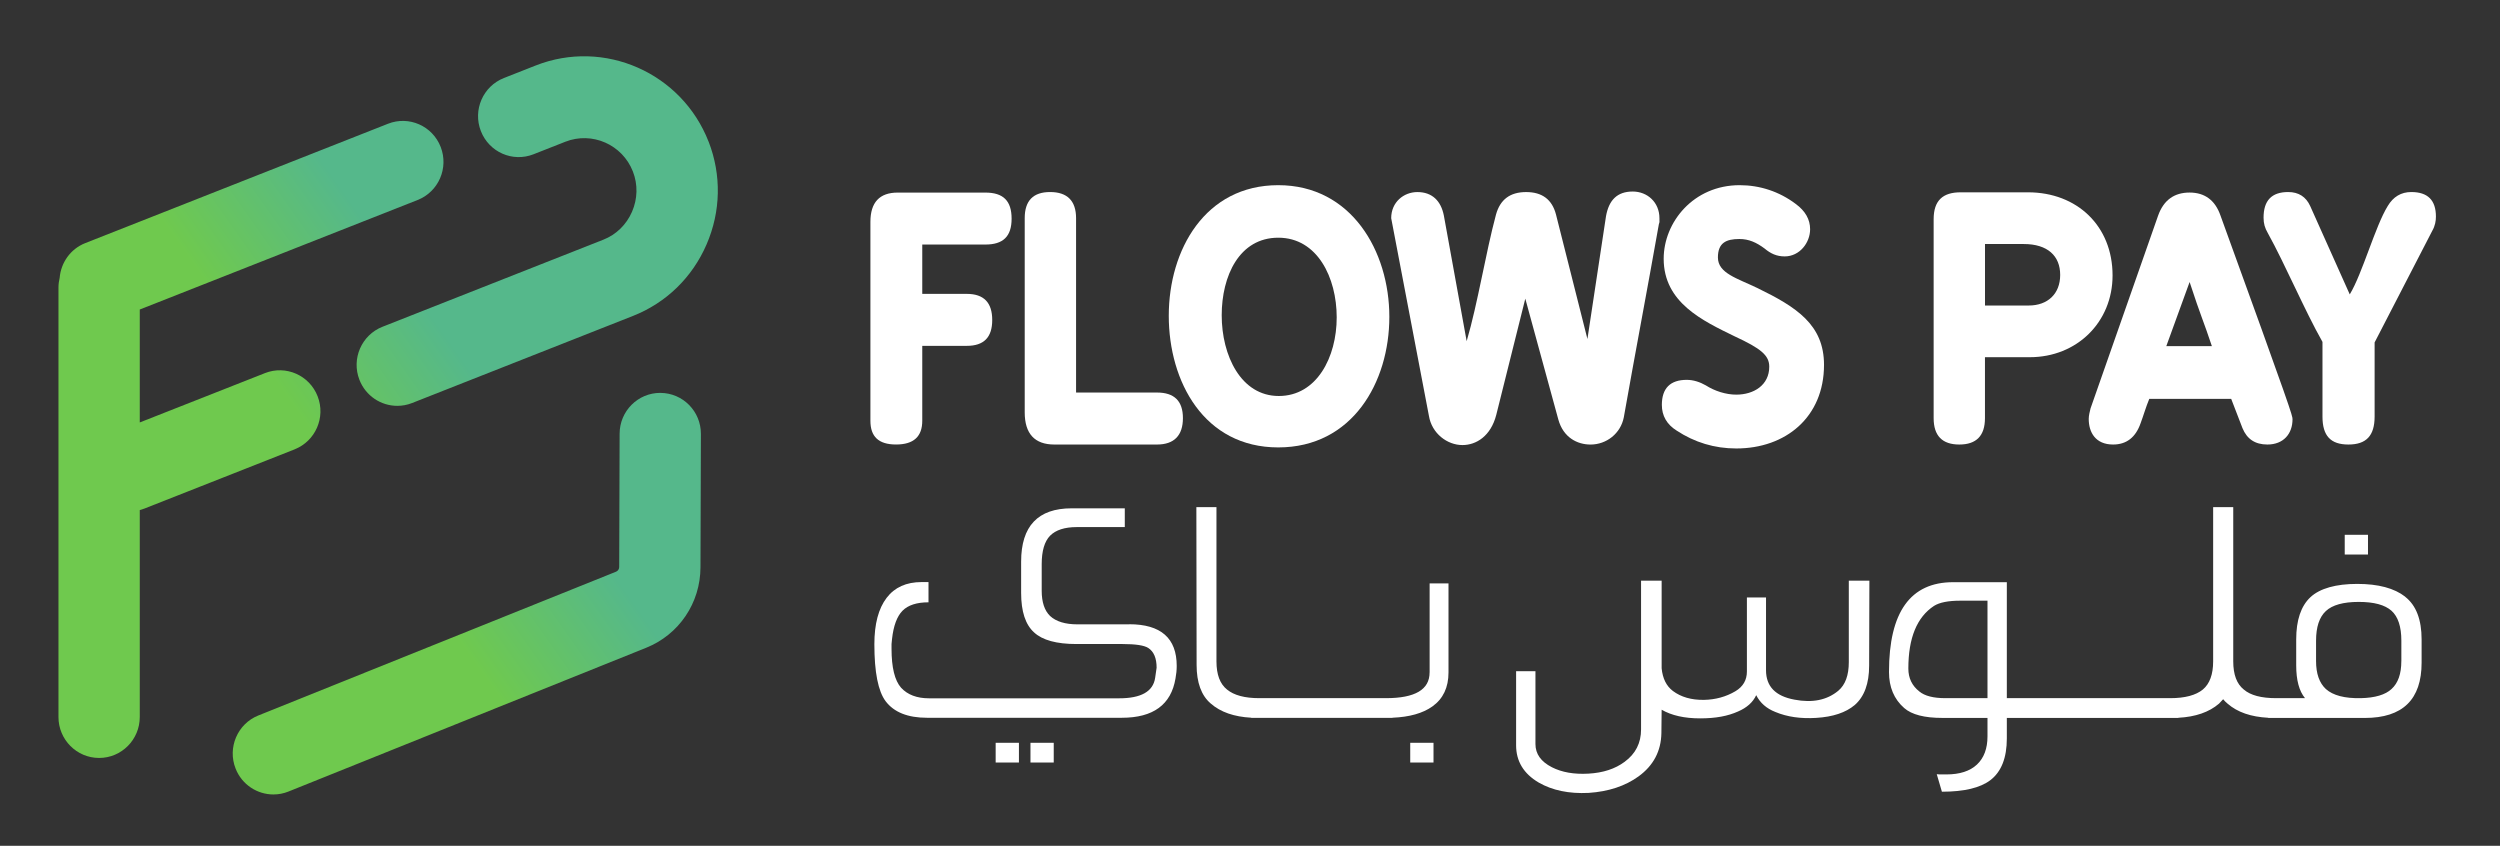 <svg width="201" height="68" viewBox="0 0 201 68" fill="none" xmlns="http://www.w3.org/2000/svg">
<rect x="0" y="0" width="201" height="68" fill="#333333" stroke="none"/>
<path d="M53.094 31.587H53.085C51.283 31.587 49.822 33.055 49.817 34.868L49.783 45.588C49.783 45.755 49.682 45.903 49.528 45.965L20.768 57.525C19.092 58.198 18.275 60.114 18.945 61.802C19.455 63.09 20.684 63.875 21.983 63.875C22.387 63.875 22.795 63.8 23.192 63.64L51.952 52.081C54.597 51.017 56.312 48.477 56.319 45.609L56.353 34.89C56.36 33.072 54.9 31.594 53.094 31.589V31.587Z" fill="url(#paint0_linear_33438_3148)"/>
<path d="M56.973 11.396C54.813 5.845 48.573 3.096 43.064 5.268L40.513 6.273C38.832 6.937 38.002 8.845 38.661 10.538C39.32 12.231 41.212 13.067 42.896 12.403L45.447 11.398C47.604 10.548 50.042 11.623 50.886 13.793C51.293 14.837 51.266 15.985 50.814 17.026C50.362 18.065 49.542 18.865 48.508 19.271L30.75 26.273C29.069 26.937 28.239 28.845 28.898 30.538C29.403 31.836 30.637 32.63 31.942 32.63C32.339 32.63 32.741 32.558 33.133 32.403L50.891 25.401C53.553 24.352 55.655 22.313 56.804 19.661C57.956 17.009 58.016 14.074 56.973 11.391V11.396Z" fill="url(#paint1_linear_33438_3148)"/>
<path d="M23.686 36.127C25.367 35.464 26.197 33.555 25.538 31.863C24.879 30.17 22.984 29.334 21.303 29.998L11.237 33.965V24.885L33.579 16.079C35.26 15.416 36.089 13.507 35.431 11.814C34.772 10.121 32.877 9.286 31.196 9.949L6.861 19.543C5.661 20.015 4.898 21.124 4.797 22.337C4.737 22.589 4.701 22.851 4.701 23.12V57.648C4.701 59.467 6.166 60.939 7.969 60.939C9.773 60.939 11.237 59.465 11.237 57.648V41.01C11.357 40.978 11.48 40.94 11.598 40.894L23.684 36.13L23.686 36.127Z" fill="url(#paint2_linear_33438_3148)"/>
<path d="M69.981 17.838C69.981 16.268 70.719 15.484 72.171 15.484H79.226C80.66 15.484 81.333 16.142 81.333 17.583C81.333 19.024 80.638 19.661 79.226 19.661H74.15V23.628H77.731C79.099 23.628 79.775 24.328 79.775 25.728C79.775 27.128 79.101 27.806 77.731 27.806H74.15V33.829C74.15 35.103 73.455 35.738 72.044 35.738C70.632 35.738 69.981 35.101 69.981 33.829V17.835V17.838Z" fill="white"/>
<path d="M82.387 17.54C82.387 16.14 83.06 15.44 84.431 15.44C85.801 15.44 86.516 16.14 86.516 17.54V31.56H93.023C94.412 31.56 95.107 32.238 95.107 33.618C95.107 34.999 94.412 35.74 93.023 35.74H84.767C83.188 35.74 82.387 34.87 82.387 33.151V17.54Z" fill="white"/>
<path d="M111.703 25.474C111.703 30.734 108.733 35.972 102.772 35.972C96.811 35.972 93.969 30.69 93.969 25.387C93.969 20.083 96.895 14.888 102.772 14.888C108.649 14.888 111.703 20.192 111.703 25.474ZM98.225 25.348C98.225 28.571 99.762 31.838 102.816 31.838C105.869 31.838 107.471 28.719 107.471 25.517C107.471 22.316 105.913 19.111 102.775 19.111C99.637 19.111 98.225 22.187 98.225 25.348Z" fill="white"/>
<path d="M117.921 27.426C118.828 24.328 119.438 20.383 120.28 17.244C120.617 16.036 121.417 15.442 122.701 15.442C123.986 15.442 124.786 16.036 125.101 17.244L127.629 27.256L129.124 17.372C129.355 16.101 130.009 15.399 131.272 15.399C132.45 15.399 133.419 16.268 133.419 17.542V17.712C133.419 17.774 133.441 17.859 133.376 18.009C132.45 23.248 131.481 28.319 130.553 33.558C130.3 34.851 129.163 35.742 127.879 35.742C126.804 35.742 125.688 35.171 125.289 33.727L122.634 24.013L120.297 33.367C119.854 35.064 118.695 35.783 117.579 35.783C116.358 35.783 115.115 34.851 114.884 33.429L111.852 17.542C111.852 16.249 112.862 15.442 113.958 15.442C115.139 15.442 115.853 16.142 116.086 17.329L117.919 27.426H117.921Z" fill="white"/>
<path d="M139.846 19.216C138.771 19.216 138.12 19.533 138.12 20.7C138.12 21.974 139.678 22.376 141.301 23.161C144.439 24.689 146.651 26.108 146.651 29.334C146.651 33.555 143.554 36.057 139.596 36.057C137.848 36.057 136.246 35.57 134.794 34.614C134.015 34.127 133.613 33.427 133.613 32.555C133.613 31.218 134.287 30.54 135.614 30.54C136.141 30.54 136.667 30.71 137.151 30.986C137.846 31.431 138.752 31.729 139.594 31.729C141.005 31.729 142.248 30.966 142.248 29.482C142.248 28.569 141.575 28.019 139.469 27.043C136.898 25.791 133.76 24.328 133.76 20.807C133.76 17.859 136.16 14.888 139.868 14.888C141.489 14.888 143.049 15.396 144.374 16.394C145.153 16.966 145.533 17.646 145.533 18.431C145.533 19.514 144.692 20.615 143.489 20.615C142.835 20.615 142.352 20.383 141.869 19.978C141.214 19.492 140.604 19.216 139.846 19.216Z" fill="white"/>
<path d="M155.465 17.625C155.465 16.118 156.203 15.462 157.634 15.462H163.047C167.007 15.462 169.85 18.177 169.85 22.144C169.85 25.898 166.986 28.719 163.193 28.719H159.591V33.619C159.591 35.04 158.896 35.74 157.528 35.74C156.16 35.74 155.465 35.04 155.465 33.619V17.625ZM159.594 19.62V24.563H163.112C164.629 24.563 165.639 23.631 165.639 22.103C165.639 20.575 164.629 19.62 162.713 19.62H159.596H159.594Z" fill="white"/>
<path d="M179.392 32.071H172.801C172.527 32.73 172.337 33.408 172.106 34.023C171.707 35.169 170.968 35.74 169.893 35.74C168.482 35.74 167.934 34.764 167.934 33.682C167.934 33.406 168.018 33.088 168.08 32.834L173.515 17.327C173.957 16.097 174.799 15.481 176.042 15.481C177.285 15.481 178.105 16.118 178.526 17.327C184.254 33.108 184.319 33.428 184.319 33.703C184.319 34.89 183.581 35.74 182.297 35.74C181.306 35.74 180.654 35.295 180.296 34.425L179.389 32.071H179.392ZM174.169 27.828H177.834C177.16 25.791 176.949 25.452 176.045 22.674L174.171 27.828H174.169Z" fill="white"/>
<path d="M186.727 27.489C185.275 24.922 183.736 21.274 182.327 18.729C182.096 18.327 181.99 17.985 181.99 17.498C181.99 16.12 182.642 15.44 183.969 15.44C184.811 15.44 185.402 15.823 185.739 16.564L188.92 23.669C189.93 22.015 190.964 18.196 191.974 16.564C192.417 15.82 193.049 15.44 193.869 15.44C195.197 15.44 195.848 16.099 195.848 17.414C195.848 17.753 195.786 18.157 195.553 18.559L190.919 27.532V33.492C190.919 35.04 190.245 35.74 188.812 35.74C187.379 35.74 186.727 35.04 186.727 33.492V27.489Z" fill="white"/>
<path d="M81.922 59.721H80.051V61.307H81.922V59.721Z" fill="white"/>
<path d="M90.789 50.198H86.631C85.645 50.198 84.91 49.973 84.424 49.523C83.977 49.087 83.753 48.411 83.753 47.498V45.355C83.753 44.296 83.977 43.536 84.424 43.073C84.883 42.611 85.6 42.378 86.571 42.378H90.433V40.869H86.158C83.452 40.869 82.099 42.298 82.099 45.154V47.672C82.099 49.167 82.447 50.225 83.142 50.847C83.813 51.47 84.948 51.78 86.55 51.78H90.253C91.304 51.78 91.994 51.886 92.321 52.097C92.768 52.388 92.992 52.918 92.992 53.684L92.874 54.497C92.715 55.594 91.751 56.144 89.979 56.144H74.692C73.721 56.144 72.97 55.861 72.446 55.292C71.934 54.71 71.679 53.664 71.679 52.158V51.78C71.679 51.727 71.691 51.596 71.718 51.383C71.835 50.312 72.119 49.552 72.564 49.101C73.011 48.651 73.706 48.426 74.651 48.426V46.798H74.101C72.867 46.798 71.927 47.222 71.285 48.067C70.628 48.927 70.299 50.169 70.299 51.797C70.299 54.047 70.602 55.572 71.205 56.379C71.876 57.265 72.985 57.709 74.534 57.709H90.195C92.718 57.709 94.156 56.657 94.509 54.553C94.574 54.209 94.608 53.872 94.608 53.541C94.608 51.305 93.333 50.189 90.787 50.189L90.789 50.198Z" fill="white"/>
<path d="M84.72 59.721H82.85V61.307H84.72V59.721Z" fill="white"/>
<path d="M115.254 59.721H113.383V61.307H115.254V59.721Z" fill="white"/>
<path d="M114.939 54.069C114.939 55.444 113.77 56.132 111.433 56.132H101.249C100.081 56.132 99.213 55.902 98.65 55.437C98.085 54.986 97.803 54.233 97.803 53.175V40.775H96.188L96.207 53.453C96.207 54.882 96.587 55.921 97.349 56.568C98.133 57.253 99.217 57.629 100.6 57.704V57.718H111.948V57.706C113.321 57.65 114.396 57.348 115.168 56.795C116.028 56.18 116.459 55.272 116.459 54.069V46.907H114.942V54.069H114.939Z" fill="white"/>
<path d="M148.644 53.235C148.644 54.294 148.363 55.061 147.798 55.536C146.891 56.289 145.715 56.529 144.272 56.251C142.748 55.972 141.988 55.185 141.988 53.889V48.035H140.451V53.988C140.451 54.676 140.144 55.207 139.526 55.575C138.763 56.025 137.917 56.255 136.984 56.27C135.986 56.282 135.159 56.045 134.502 55.555C133.976 55.158 133.675 54.55 133.596 53.729V46.687H131.941V58.651C131.941 59.736 131.501 60.603 130.621 61.249C129.859 61.818 128.887 62.136 127.707 62.201C126.55 62.266 125.571 62.094 124.771 61.685C123.89 61.235 123.45 60.615 123.45 59.82V53.967H121.895V59.92C121.895 61.203 122.498 62.201 123.708 62.915C124.811 63.55 126.151 63.828 127.726 63.749C129.327 63.642 130.667 63.199 131.744 62.419C132.939 61.547 133.55 60.389 133.576 58.946L133.596 57.062C134.396 57.524 135.428 57.757 136.688 57.757C137.948 57.757 138.915 57.573 139.742 57.202C140.451 56.897 140.937 56.461 141.199 55.892C141.514 56.514 142.026 56.962 142.736 57.241C143.681 57.638 144.777 57.796 146.025 57.718C147.365 57.638 148.396 57.294 149.118 56.686C149.892 56.011 150.279 54.955 150.279 53.511L150.299 46.687H148.644V53.233V53.235Z" fill="white"/>
<path d="M190.386 42.998H188.516V44.584H190.386V42.998Z" fill="white"/>
<path d="M193.382 47.977C192.502 47.29 191.215 46.946 189.52 46.946C187.825 46.946 186.519 47.302 185.757 48.016C184.995 48.731 184.615 49.862 184.615 51.409V53.492C184.615 54.684 184.85 55.563 185.324 56.132H182.999C181.804 56.132 180.938 55.902 180.399 55.437C179.834 54.986 179.553 54.233 179.553 53.175V40.775H177.937V53.175C177.937 54.219 177.66 54.974 177.11 55.437C176.545 55.899 175.672 56.132 174.489 56.132H161.349V46.808H157.035C153.594 46.808 151.875 49.215 151.875 54.03C151.875 55.248 152.281 56.212 153.097 56.926C153.7 57.457 154.725 57.721 156.17 57.721H159.794V59.208C159.794 60.186 159.51 60.939 158.947 61.47C158.382 61.998 157.562 62.264 156.485 62.264H156.09C155.932 62.264 155.809 62.257 155.715 62.245L156.129 63.654C157.916 63.654 159.214 63.344 160.029 62.722C160.909 62.046 161.349 60.93 161.349 59.37V57.723H175.138V57.709C176.52 57.636 177.612 57.258 178.408 56.573L178.742 56.217C178.834 56.335 178.952 56.454 179.096 56.573C179.885 57.261 180.976 57.638 182.366 57.709V57.723H190.129C193.175 57.723 194.697 56.241 194.697 53.279V51.414C194.697 49.813 194.257 48.67 193.377 47.982L193.382 47.977ZM159.794 56.132H156.405C155.446 56.132 154.751 55.953 154.318 55.597C153.727 55.134 153.431 54.519 153.431 53.751C153.431 51.291 154.121 49.612 155.499 48.711C155.946 48.433 156.648 48.295 157.608 48.295H159.794V56.132ZM193.067 53.156C193.067 54.175 192.805 54.921 192.278 55.398C191.778 55.861 190.958 56.105 189.816 56.132C188.515 56.159 187.577 55.914 187 55.398C186.473 54.909 186.211 54.16 186.211 53.156V51.509C186.211 50.411 186.473 49.617 187 49.128C187.524 48.639 188.404 48.394 189.64 48.394C190.876 48.394 191.742 48.631 192.281 49.108C192.805 49.586 193.069 50.385 193.069 51.509V53.156H193.067Z" fill="white"/>
<defs>
<linearGradient id="paint0_linear_33438_3148" x1="48.297" y1="44.604" x2="28.122" y2="58.85" gradientUnits="userSpaceOnUse">
<stop stop-color="#55B88B"/>
<stop offset="0.54" stop-color="#6FC94E"/>
</linearGradient>
<linearGradient id="paint1_linear_33438_3148" x1="34.003" y1="24.357" x2="13.828" y2="38.6" gradientUnits="userSpaceOnUse">
<stop stop-color="#55B88B"/>
<stop offset="0.54" stop-color="#6FC94E"/>
</linearGradient>
<linearGradient id="paint2_linear_33438_3148" x1="32.667" y1="22.466" x2="12.493" y2="36.711" gradientUnits="userSpaceOnUse">
<stop stop-color="#55B88B"/>
<stop offset="0.54" stop-color="#6FC94E"/>
</linearGradient>
</defs>
</svg>
